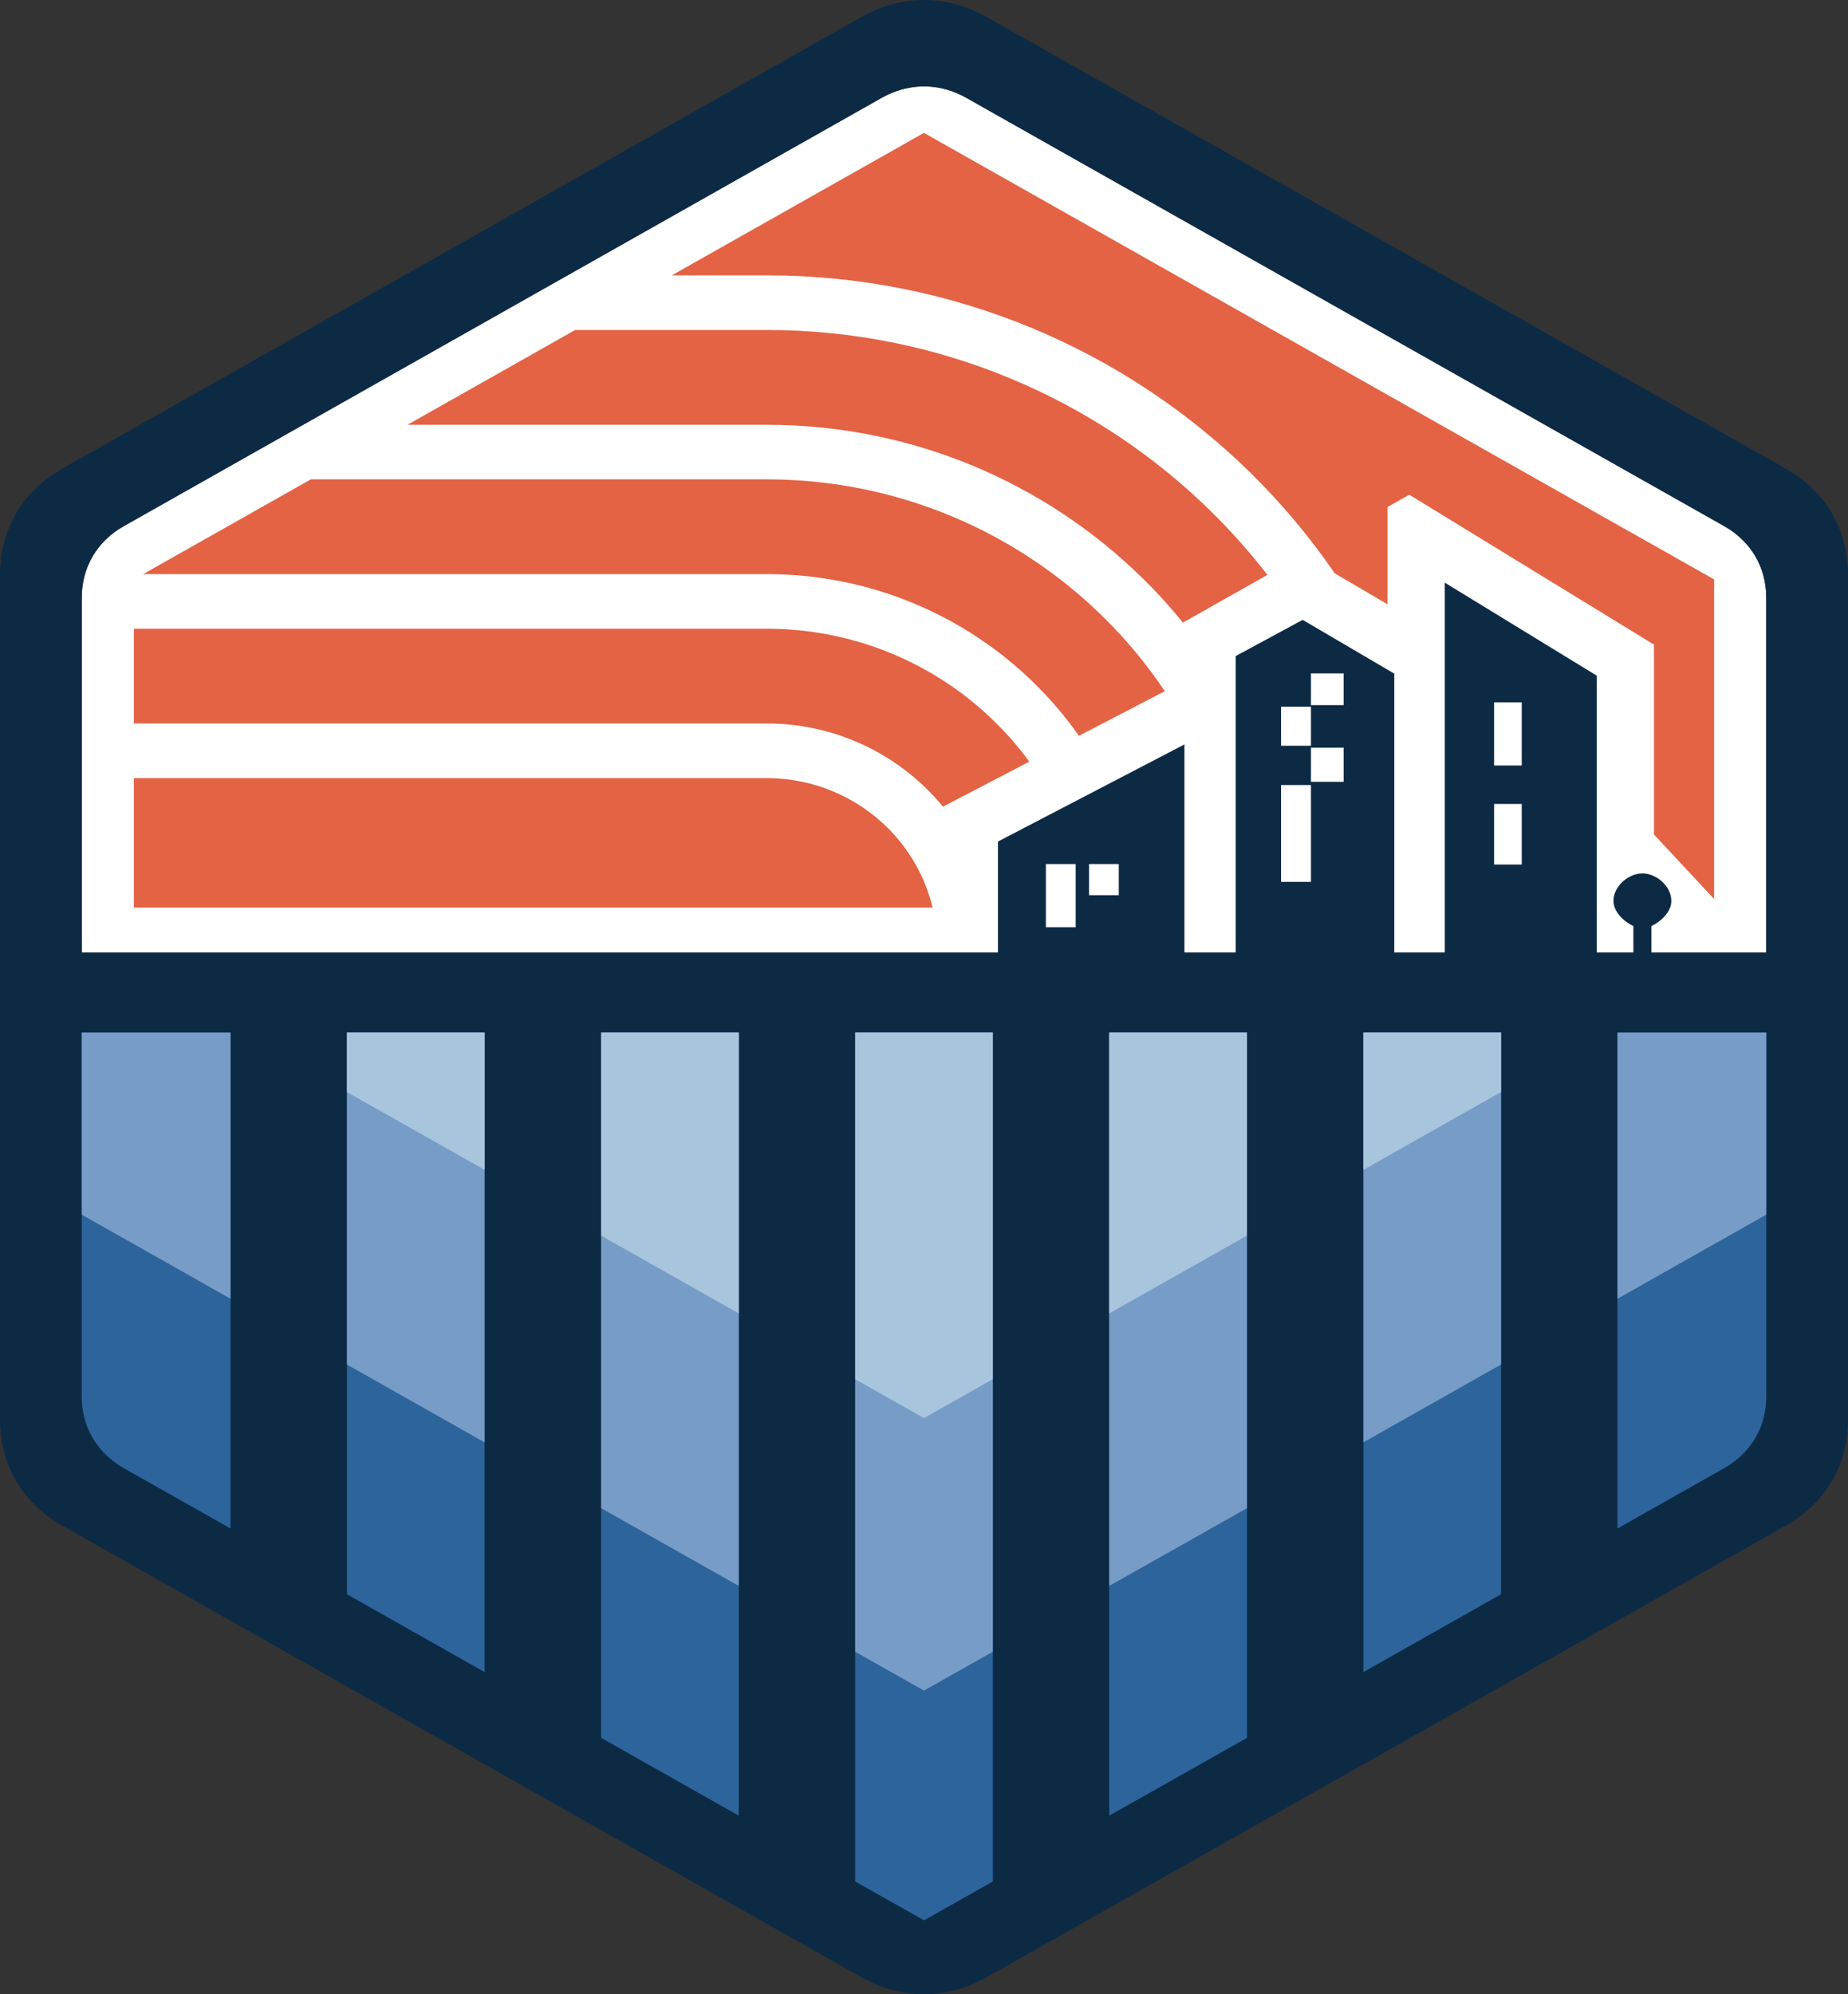 <svg width="38" height="41" viewBox="0 0 38 41" fill="none" xmlns="http://www.w3.org/2000/svg">
<rect x="0" y="0" width="38" height="41" fill="#333333" stroke="none"/>
<g clip-path="url(#clip0_3_324)">
<path fill-rule="evenodd" clip-rule="evenodd" d="M19.868 2.01L35.453 10.816C36.005 11.127 36.319 11.662 36.319 12.286V19.585H1.681V12.286C1.681 11.662 1.995 11.127 2.547 10.816L18.132 2.01C18.684 1.698 19.316 1.698 19.868 2.01Z" fill="white"/>
<path fill-rule="evenodd" clip-rule="evenodd" d="M20.28 0.345L36.718 9.633C37.535 10.093 38 10.883 38 11.803V29.197C38 30.117 37.535 30.907 36.718 31.367L20.28 40.655C19.466 41.115 18.534 41.115 17.72 40.655L1.282 31.367C0.468 30.907 0 30.117 0 29.197V11.803C0 10.883 0.468 10.093 1.282 9.633L17.72 0.345C18.534 -0.115 19.466 -0.115 20.28 0.345ZM24.355 19.585V15.305L20.521 17.301V19.585H1.681V12.286C1.681 11.662 1.995 11.127 2.547 10.816L18.132 2.01C18.684 1.698 19.316 1.698 19.868 2.01L35.453 10.816C36.005 11.127 36.319 11.662 36.319 12.286V19.585H33.957V19.039C34.147 18.95 34.367 18.752 34.367 18.523C34.367 18.21 34.05 17.956 33.772 17.956C33.495 17.956 33.178 18.21 33.178 18.523C33.178 18.752 33.397 18.95 33.587 19.039V19.585H32.834V13.891L29.708 11.978V19.585H28.67V13.849L26.786 12.744L25.409 13.488V19.585H24.355ZM21.506 17.764H22.119V19.064H21.506V17.764ZM22.394 17.764H23.005V18.404H22.394V17.764ZM26.342 14.529H26.957V15.332H26.342V14.529ZM26.957 13.844H27.629V14.497H26.957V13.844ZM26.957 15.372H27.629V16.073H26.957V15.372ZM26.342 16.139H26.957V18.131H26.342V16.139ZM30.723 14.439H31.291V15.738H30.723V14.439ZM30.723 16.528H31.291V17.774H30.723V16.528Z" fill="#0D2A45"/>
<path fill-rule="evenodd" clip-rule="evenodd" d="M19.176 18.66H2.753V15.997H15.767C16.726 15.997 17.601 16.382 18.235 17.002C18.692 17.451 19.025 18.022 19.176 18.66ZM2.753 14.874V12.926H15.767C17.59 12.926 19.25 13.657 20.449 14.833C20.711 15.088 20.951 15.365 21.165 15.659L19.39 16.584C19.281 16.453 19.168 16.327 19.046 16.209C18.203 15.386 17.043 14.874 15.767 14.874H2.753ZM2.944 11.803L6.392 9.855H15.767C18.452 9.855 20.896 10.931 22.666 12.664C23.147 13.134 23.578 13.652 23.951 14.21L22.185 15.128C21.913 14.738 21.601 14.373 21.261 14.04C19.852 12.66 17.907 11.803 15.767 11.803H2.944ZM8.379 8.733L11.827 6.784H15.767C19.316 6.784 22.545 8.206 24.883 10.495C25.306 10.909 25.7 11.352 26.062 11.819L24.323 12.801C24.061 12.475 23.779 12.165 23.477 11.871C21.498 9.934 18.769 8.733 15.767 8.733H8.379ZM13.814 5.661L18.999 2.732L35.247 11.912V18.483L34.01 17.156V13.252L28.979 10.171L28.53 10.424V12.423L27.446 11.787C26.931 11.037 26.345 10.338 25.695 9.702C23.147 7.209 19.633 5.661 15.767 5.661H13.814Z" fill="#E36344"/>
<path fill-rule="evenodd" clip-rule="evenodd" d="M1.681 21.228V28.715C1.681 29.338 1.995 29.873 2.547 30.185L4.74 31.424V21.228H1.681ZM17.585 38.681L19.001 39.48L20.415 38.681V21.228H17.585V38.681ZM22.809 37.328L25.642 35.728V21.228H22.809V37.328ZM28.036 34.376L30.866 32.776V21.228H28.036V34.376ZM33.26 31.424L35.453 30.185C36.005 29.873 36.319 29.338 36.319 28.715V21.228H33.26V31.424ZM7.134 32.776L9.964 34.376V21.228H7.134V32.776ZM12.361 35.728L15.191 37.328V21.228H12.361V35.728Z" fill="#2C649B"/>
<path fill-rule="evenodd" clip-rule="evenodd" d="M1.681 21.228V24.972L4.74 26.701V21.228H1.681ZM36.319 21.228V24.972L33.26 26.701V21.228H36.319ZM30.866 28.053L28.036 29.652V21.228H30.866V28.053ZM25.642 31.006L22.809 32.605V21.228H25.642V31.006ZM20.415 33.958L18.999 34.757L17.585 33.958V21.228H20.415V33.958ZM15.191 32.605L12.361 31.006V21.228H15.191V32.605ZM9.964 29.653L7.134 28.054V21.228H9.964V29.653Z" fill="#779CC7"/>
<path fill-rule="evenodd" clip-rule="evenodd" d="M30.866 22.451L28.733 23.656L28.036 24.051V21.228H30.866V22.451ZM25.642 25.403L22.809 27.002V21.228H25.642V25.403ZM20.415 28.355L18.999 29.155L17.585 28.356V21.228H20.415V28.355ZM15.191 27.003L12.361 25.404V21.228H15.191V27.003ZM9.964 24.051L9.267 23.656L7.134 22.452V21.228H9.964V24.051Z" fill="#A7C5DD"/>
</g>
<defs>
<clipPath id="clip0_3_324">
<rect width="38" height="41" fill="white"/>
</clipPath>
</defs>
</svg>
